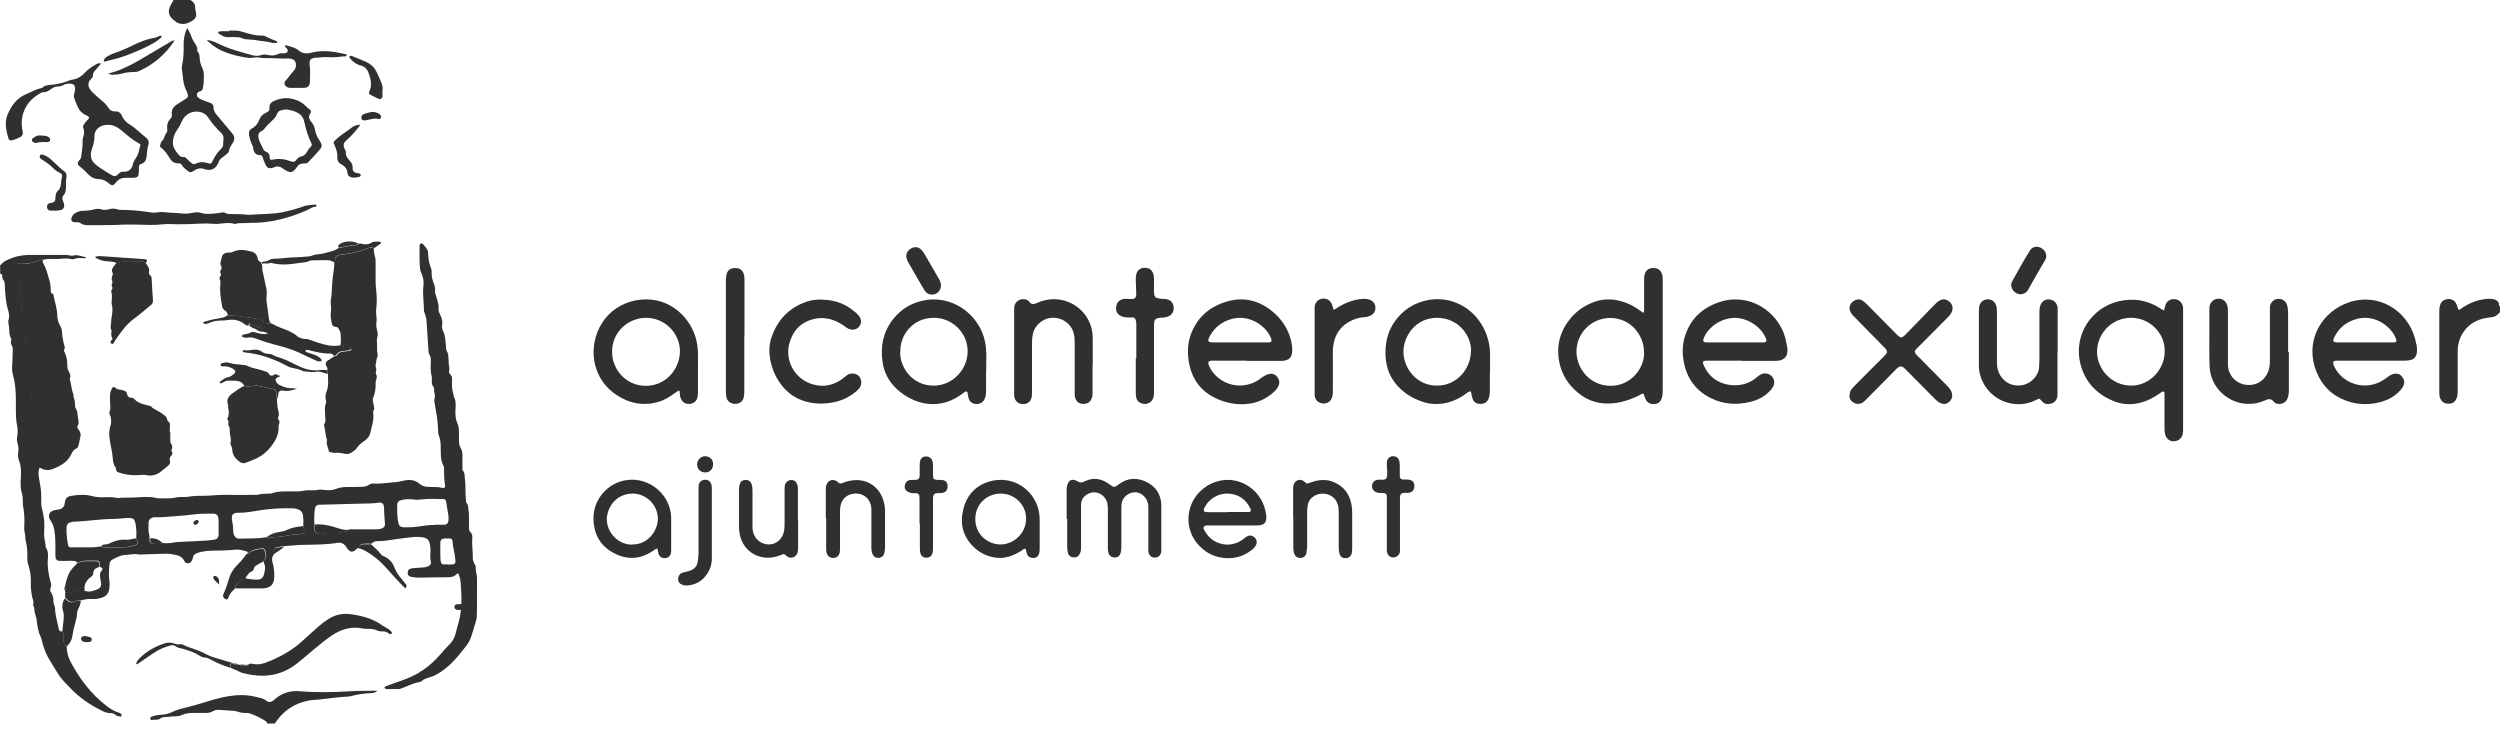 <?xml version="1.0" encoding="UTF-8"?><svg id="Capa_1" xmlns="http://www.w3.org/2000/svg" viewBox="0 0 137.11 40.86"><defs><style>.cls-1{fill:#30312e;}</style></defs><path class="cls-1" d="M6.62,39.3c-.11-.02-.22-.02-.31-.11-.07-.06-.16-.09-.26-.08-.16,0-.3-.05-.44-.12-.66-.32-1.26-.73-1.77-1.27-.21-.23-.45-.44-.62-.71-.17-.27-.33-.54-.5-.81-.2-.32-.33-.68-.42-1.05-.02-.08-.04-.16-.07-.23-.15-.29-.18-.61-.22-.92,0-.06-.02-.12-.04-.18-.05-.15-.09-.29-.09-.45,0-.08-.08-.17-.06-.23,.05-.15-.03-.27-.06-.41-.04-.18-.05-.37-.07-.55,0-.06,0-.12,0-.18,.02-.35-.03-.7-.14-1.03-.08-.22-.04-.45-.05-.67-.01-.21-.03-.42-.09-.63-.02-.06-.02-.12-.02-.18,0-.1-.01-.2-.04-.31-.02-.09-.03-.18-.02-.28,.02-.37,.01-.74-.06-1.11-.02-.1-.02-.2-.02-.31,0-.16-.01-.31-.06-.46-.06-.2-.06-.4-.06-.61,0-.12,.02-.25,.02-.37,0-.26,0-.51-.1-.76-.06-.16-.08-.31-.05-.48,.02-.15,.02-.3-.03-.46-.05-.15-.05-.31-.02-.46,.03-.17,.02-.34-.01-.51-.07-.34-.07-.69-.07-1.04,0-.12,0-.25,0-.37,0-.47-.03-.94-.16-1.4-.05-.18-.06-.36-.04-.55,.02-.28,.02-.55,.03-.83,0-.06,0-.13-.03-.18-.06-.11-.11-.22-.05-.35,0-.02,0-.04,0-.06-.16-.25-.08-.54-.15-.81-.02-.08-.02-.17,0-.24,.06-.2,.02-.39-.04-.58-.13-.44-.14-.89-.17-1.34,0-.09,0-.18-.07-.26-.08-.07-.05-.17-.07-.26-.01-.06-.05-.09-.11-.08,0-.16,0-.33,0-.49,.01,0,.02,0,.03,0,.16-.21,.38-.29,.62-.38,.35-.14,.71-.17,1.08-.17,.56,0,1.11,0,1.67,0,.14,0,.29,0,.43,.03,.05,.01,.11,.03,.15,.01,.25-.07,.48,.04,.73,.09-.04,.08-.1,.05-.14,.05-.16,0-.33-.03-.49,.04-.08,.03-.16,.01-.24,0-.12-.03-.25-.03-.37-.02-.23,.03-.45,.03-.68,.02-.14,0-.29,0-.43,.05-.13-.02-.24,.05-.35,.08-.29,.09-.57,.16-.88,.14-.06,0-.12,0-.18,0-.08,.01-.12,.07-.14,.14-.02,.13,.02,.24,.06,.36,.19,.59,.32,1.19,.31,1.81,0,.13,0,.25,.08,.36,.1,.16,.11,.33,.11,.5,0,.13,0,.27,0,.4,0,.34,.04,.68,.14,1,.09,.32,.12,.65,.09,.98-.02,.19-.01,.37,.03,.55,.06,.24,.1,.47,.07,.72-.02,.12,.03,.24,.04,.37,0,.27,.06,.53,.09,.79,.04,.36,.11,.71,.1,1.07,0,.14,0,.29,0,.43,0,.1,0,.2,.06,.3,.09,.18,.12,.37,.12,.57,0,.26,.02,.51,.09,.76-.1,.16-.11,.33-.09,.5,.02,.16,.05,.33,.08,.49,.06,.3,.07,.61,.06,.92,0,.15,.01,.29,.05,.43,.11,.41,.15,.82,.11,1.25-.01,.14,0,.29,.03,.43,.02,.1,.04,.2,.05,.3,0,.05,0,.11,.03,.15,.13,.21,.11,.44,.09,.66-.02,.3,.02,.59,.08,.89,.02,.1,.04,.2,.07,.3,.04,.12,.06,.24,0,.36-.03,.08-.02,.16,.03,.23,.09,.15,.14,.31,.13,.5,0,.05,.02,.1,.03,.15,.02,.07,.05,.14,.06,.21,0,.32,.09,.63,.16,.94,.02,.08,.03,.16,.05,.24,.03,.09,.1,.12,.2,.09,.05,.05,.05,.11,.05,.17,0,.09,0,.18,0,.27,.02,.15,.02,.31,.18,.4,0,.29,.07,.57,.21,.83,.49,.93,1.11,1.75,1.94,2.4,.23,.19,.49,.34,.78,.42,0,.02,.02,.04,.05,.03,0,.02,.01,.02,.03,.02,0,.05-.01,.09-.02,.14Z"/><path class="cls-1" d="M137.11,17.12c-.23,.24-.27,.26-.64,.3-1.08,.13-1.67,.94-1.68,1.82,0,.72,0,1.43,0,2.15,0,.12,0,.24-.03,.36-.07,.28-.24,.41-.52,.39-.19-.01-.32-.1-.4-.27-.06-.12-.06-.25-.06-.38,0-.5,0-1.01,0-1.51,0-.95,0-1.9,0-2.84,0-.14,0-.28,.05-.42,.07-.21,.22-.3,.43-.32,.21-.01,.37,.08,.46,.28,.04,.1,.07,.21,.11,.31,.09,0,.15-.06,.21-.11,.37-.24,.76-.41,1.2-.47,.13-.02,.26-.03,.39-.02,.17,.02,.34,.06,.42,.24-.01,.07,0,.13,.06,.18v.3Z"/><path class="cls-1" d="M14.65,39.67c0-.06-.04-.09-.08-.12-.27-.18-.55-.31-.86-.42-.06-.02-.12-.03-.18-.03-.19,.02-.37-.03-.54-.08-.04-.01-.08-.02-.12-.03-.29-.02-.57-.04-.86-.06-.12,0-.23,.01-.32,.07-.13,.08-.27,.1-.41,.1-.24,0-.47,0-.71,0-.23,0-.45,.04-.66,.14-.07,.03-.14,.04-.21,.04-.19,.01-.39,.02-.58,.04-.12,0-.25,.01-.35,.1-.06,.05-.14,.04-.21,.05-.09,0-.18,.01-.28,.02-.02-.05-.03-.09-.05-.14,.19-.11,.41-.14,.62-.15,.21-.01,.41-.06,.59-.15,.27-.13,.56-.2,.85-.27,.49-.12,.97-.28,1.45-.42,.5-.14,1-.24,1.52-.24,.35,0,.69,.07,1.03,.16,.12,.03,.23,.08,.33,.16,.12,.09,.23,.07,.34,0,.04-.03,.08-.06,.12-.1,.4-.35,.88-.48,1.4-.43,.42,.04,.84,.05,1.26,.05,.49,0,.99-.02,1.48-.05,.49-.03,.99-.02,1.49-.03-.16,.11-.19,.12-.33,.13-.37,.02-.74,.06-1.1,.16-.06,.02-.12,.02-.18,.03-.55,.03-1.1,.11-1.65,.17-.15,.02-.31,.01-.46,.04-.83,.14-1.46,.57-1.92,1.27h-.43Z"/><path class="cls-1" d="M10.45,0s.09,.08,.14,.12c.07,.06,.11,.14,.11,.24,0,.1,.02,.2,.04,.3,.06,.2,0,.36-.18,.47-.21,.13-.41,.22-.67,.17-.08-.02-.16-.04-.22-.09-.06-.05-.12-.09-.17-.13-.25-.21-.3-.44-.17-.74C9.38,.23,9.46,.12,9.52,0c.31,0,.62,0,.93,0Z"/><path class="cls-1" d="M4.23,30.89c-.02-.06-.05-.11-.12-.12-.14-.02-.29-.02-.43-.01-.13,0-.27,.01-.4,0-.15,0-.23-.08-.24-.23-.01-.13,0-.27,0-.4,0-.35,0-.7-.06-1.05-.03-.17-.08-.34-.18-.49-.03-.04-.06-.09-.08-.13-.09-.21-.01-.39,.21-.46,.1-.03,.2-.05,.3-.06,.2-.04,.3-.15,.32-.35,.03-.26,.12-.36,.38-.4,.38-.06,.76-.08,1.13,.02,.22,.06,.45,.07,.67,.06,.23,0,.45-.02,.68,.04,.02,0,.04,0,.06,0,.33-.03,.65-.01,.98-.03,.37-.02,.74-.06,1.11,.03,.09,.02,.18,.03,.28,.02,.12,0,.25,0,.37,0,.1,0,.21,0,.31-.02,.19-.05,.39-.06,.58-.05,.16,0,.31-.03,.46-.05,.21-.02,.43-.02,.65-.02,.38,0,.76-.06,1.14-.05,.52,.01,1.05,0,1.58,0,.06,0,.13,.01,.18,0,.22-.07,.45-.06,.67-.07,.07,0,.14-.01,.21-.04,.28-.09,.57-.08,.86-.08,.3,0,.6,.02,.89-.05,.15-.03,.31,0,.46-.01,.07,0,.15,0,.21-.02,.12-.03,.24-.02,.37,0,.22,.03,.44,.03,.66-.06,.17-.07,.37-.1,.57-.1,.26,0,.51,0,.77-.01,.17,0,.33-.02,.47-.12,.07-.05,.15-.07,.23-.06,.38,.02,.76-.04,1.13-.07,.18-.01,.37-.05,.54-.09,.32-.07,.61-.05,.87,.18,.12,.1,.26,.15,.43,.16,.28,.02,.56-.01,.83,.06,.09,.02,.14-.03,.13-.12-.05-.32-.06-.63-.06-.95,0-.05,0-.11-.03-.15-.18-.33-.14-.7-.15-1.05,0-.19-.02-.37-.08-.54-.04-.1-.07-.2-.06-.3,0-.15-.02-.31-.03-.46-.02-.38-.12-.75-.17-1.13,0-.05-.03-.11-.01-.15,.08-.2-.02-.38-.02-.58,0-.04,0-.09-.03-.12-.1-.11-.09-.25-.09-.38,0-.06,.01-.13,0-.18-.08-.28-.06-.57-.05-.86,0-.1,0-.21-.06-.3-.08-.12-.07-.25-.08-.39-.03-.5-.07-1-.1-1.51,0-.14-.05-.26-.09-.39-.02-.06-.05-.12-.05-.18,0-.44-.08-.88-.03-1.32,.03-.25,0-.49-.11-.72-.05-.1-.07-.19-.08-.3-.03-.39-.02-.78-.02-1.17,0-.03,0-.06,.01-.09,.01-.05,.12-.1,.15-.06,.13,.15,.3,.29,.31,.51,.01,.29,.04,.57,.16,.84,.03,.06,.03,.14,.03,.21,0,.22,.04,.43,.12,.63,.05,.12,.08,.23,.07,.36-.02,.13,.03,.24,.07,.36,.06,.23,.15,.45,.12,.69-.01,.12,.05,.22,.1,.32,.08,.17,.13,.34,.1,.54-.02,.11,0,.23,.05,.33,.13,.28,.13,.58,.16,.87,0,.08,0,.17,.05,.24,.08,.13,.08,.28,.09,.42,.01,.15,0,.31,.04,.46,.01,.05,0,.1,0,.15-.03,.1-.02,.18,.06,.25,.07,.06,.09,.14,.09,.22,0,.15,0,.31,0,.46,0,.18,.08,.33,.09,.51,.14,.24,.11,.5,.1,.75-.02,.28,.01,.53,.12,.78,.05,.12,.07,.26,.07,.39,0,.16,0,.33,0,.49,0,.16,.02,.3,.1,.44,.1,.17,.1,.38,.09,.57,0,.17,0,.35,0,.52,0,.05,0,.12,.03,.15,.11,.11,.08,.24,.1,.37,.06,.4,.02,.8,.06,1.2,0,.07,0,.15,.05,.21,.08,.09,.07,.21,.09,.32,.04,.34,.04,.68,.03,1.02,0,.1,.01,.18,.09,.25,.09,.09,.1,.2,.09,.32-.03,.37,.04,.74,.03,1.11,0,.11,.05,.22,.1,.32,.02,.05,.07,.09,.06,.14-.02,.21,.06,.4,.07,.61,0,.33,0,.66,0,.99,0,.37,0,.74-.01,1.11,0,.07-.01,.14-.03,.21-.09,.3-.17,.59-.27,.89-.06,.19-.14,.36-.27,.52-.27,.34-.53,.68-.84,.98-.23,.22-.48,.42-.76,.58-.13,.07-.26,.13-.4,.17-.17,.05-.33,.1-.47,.22-.03,.03-.07,.05-.11,.05-.34,.05-.64,.22-.95,.33-.06,.02-.12,.05-.18,.05-.23,0-.45,0-.68,0-.03,0-.06-.02-.08-.04-.03-.02-.03-.06,0-.08,.04-.03,.09-.05,.14-.07,.3-.11,.6-.21,.9-.32,.78-.28,1.44-.74,1.98-1.37,.17-.2,.35-.4,.54-.59,.16-.17,.27-.36,.32-.59,.05-.21,.11-.42,.17-.63,.09-.33,.13-.67,.14-1.01,.02-.39-.01-.78-.04-1.17-.01-.14-.05-.28-.1-.42-.02-.04-.07-.07-.1-.03-.16,.19-.38,.19-.59,.19-.48,0-.97,.01-1.45,.02-.16,0-.31-.01-.46-.04-.14-.03-.21-.11-.2-.23,0-.14,.08-.22,.23-.24,.2-.02,.41-.04,.61-.05,.1,0,.2-.03,.3-.07,.09-.05,.16-.12,.13-.22-.06-.23-.02-.45-.02-.68,0-.12-.02-.25-.05-.37-.04-.16-.14-.26-.31-.3-.22-.04-.43-.04-.65-.02-.32,.03-.63,.08-.95,.12-.32,.05-.63,.1-.95,.1-.13,0-.24,.04-.33,.14-.14,0-.28-.01-.42,0-.14,0-.24,.08-.27,.23-.1,0-.15,.1-.23,.15-.12,.08-.24,.07-.33-.03-.06-.06-.1-.13-.15-.2-.11-.16-.27-.23-.45-.2-.6,.1-1.2,.1-1.81,.11-.37,0-.73,.05-1.1,.07-.14,.02-.28,.03-.42,.06-.09,.01-.14,.08-.18,.16-.03,.07-.04,.14,.03,.2-.12,.15-.15,.31-.09,.49,.04,.12,.06,.24,.07,.36,.02,.14,.03,.29,.02,.43-.02,.42-.19,.58-.6,.62-.03,0-.06,0-.09,0-.49,0-.98,0-1.47,0,.06-.15,.15-.28,.25-.4,.09-.1,.2-.16,.34-.15,.21,.03,.42,.08,.64,.07,.21-.01,.32-.09,.37-.3,.05-.2,.1-.4,0-.6-.02-.04-.01-.08-.02-.12,.15-.18,.18-.38,.07-.6-.03-.07-.1-.11-.17-.1-.24,.05-.49,.04-.68,.24-.03,.03-.07,.04-.11,.03,.01-.04,.03-.08-.03-.09-.23-.08-.46-.13-.7-.1-.39,.04-.78,.05-1.17,.05-.21,0-.41,.02-.61,.06-.1,.02-.2,.05-.29,.09-.1,.04-.17,.11-.19,.22-.01,.07-.03,.14-.07,.2-.1,.16-.33,.17-.4,0-.11-.24-.31-.3-.54-.35-.19-.04-.39-.06-.58-.05-.42,.01-.84,.03-1.26,.04-.04,0-.08,.01-.12,0-.23-.06-.45,.01-.67,.02-.29,0-.53,.13-.78,.26-.09,.05-.13,.11-.15,.22-.04,.32-.06,.63-.01,.95,.02,.16,.01,.33-.02,.49-.04,.21-.17,.35-.37,.42-.17,.06-.34,.09-.51,.08-.22,0-.43,0-.64,.08-.1-.04-.2-.01-.29,.03-.2,.1-.38,.06-.52-.11-.02-.02-.05-.04-.07-.06,0-.11-.04-.22,.02-.32,.18,.01,.36,.03,.54-.03,.11-.03,.22-.04,.33,0,.08,.03,.14-.01,.2-.03,.15,.05,.3,.04,.45-.01,.46-.14,.46-.24,.39-.61-.04-.2-.06-.37,.09-.53,.04-.04,.01-.1-.04-.13-.04-.02-.07-.04-.11-.06,0-.05,.01-.1,.01-.15,0-.13-.03-.17-.16-.17-.17,0-.35,0-.52,0-.19,0-.36,.03-.53,.11Zm3.24-1.36c.02-.29,.02-.57-.05-.86-.05-.2-.11-.25-.32-.26-.06,0-.12,0-.18,0-.23,.02-.45,.05-.68,.05-.73,0-1.45,.13-2.18,.15-.04,0-.08,0-.12,.02-.21,.04-.28,.11-.29,.33-.02,.31,.03,.61,.08,.92,.02,.1,.07,.14,.17,.14,.24,0,.47,0,.71,0,.32,0,.64,.01,.95-.06,.04,.03,.08,.06,.14,.06,.4,0,.8,0,1.2-.01,.15,0,.3-.04,.45-.08,.2-.06,.23-.14,.16-.34,0-.02-.02-.04-.03-.06Zm7.13-.06c.29,0,.57,0,.86-.05,.31-.06,.63-.11,.94-.12,.34-.01,.28-.1,.27-.34,0-.04-.03-.08-.04-.11,0-.15,.02-.31,0-.46-.01-.31-.14-.44-.44-.5-.04,0-.08-.01-.12-.01-.55-.02-1.09,.01-1.63,.08-.46,.06-.9,.17-1.37,.16-.31,0-.4,.13-.34,.44,.04,.18,.06,.36,.06,.55,0,.08,.01,.16,.05,.24,.05,.12,.13,.18,.25,.19,.04,0,.08,0,.12,0,.46-.01,.92,0,1.38-.07Zm4.5-.41c.11-.05,.22-.03,.33-.03,.39,0,.78,0,1.17,0,.09,0,.19,0,.27-.03,.19-.04,.26-.14,.24-.33-.03-.28-.04-.55-.05-.83-.01-.22-.1-.31-.31-.27-.3,.05-.59,.04-.89,.05-.75,.02-1.5,.04-2.25,.06-.04,0-.08,0-.12,0-.11,.01-.19,.08-.21,.19-.02,.06-.02,.12-.03,.18-.02,.24-.03,.47,0,.71,0,.03,0,.06-.02,.09-.04,.23,.05,.38,.27,.42,.07,.01,.15,.01,.21,0,.18-.05,.36-.05,.55-.04,.26,.02,.5-.05,.75-.09,.05,0,.06-.05,.08-.09Zm-10.2,.72c.22,.02,.43,.02,.64-.03,.1-.02,.2-.02,.31-.03,.46-.02,.92-.04,1.38-.07,.16,0,.33-.03,.49-.05,.19-.02,.26-.1,.27-.3,0-.19,0-.39,0-.59,0-.09,0-.19-.01-.28-.02-.16-.1-.24-.25-.26-.04,0-.08,0-.12,0-.35,0-.7,0-1.05,.05-.27,.04-.55,.06-.83,.08-.39,.02-.78,.08-1.17,.07-.04,0-.08,0-.12,0-.19,.03-.28,.12-.29,.3,0,.21-.03,.43,.03,.64,.02,.07,.02,.14,.02,.21,0,.06,0,.12,.01,.18,0,.05,.05,.1,.1,.1,.19,.01,.39,.06,.57-.03Zm14.96-1c.16,0,.33,0,.49,0,.16,0,.24-.1,.25-.26,0-.06,0-.12,0-.18-.04-.27-.09-.55-.13-.82-.02-.1-.07-.15-.16-.15-.39,0-.78-.03-1.17,.02-.16,.02-.33,.03-.49,0-.2-.02-.41-.02-.61,.03-.2,.05-.26,.12-.26,.32,0,.3,0,.6,.06,.89,.03,.21,.11,.28,.33,.29,.23,0,.45,0,.68-.03,.35-.05,.69-.11,1.04-.1Zm.67,2.18c.07,0,.1,0,.14,0,.29,0,.33-.03,.3-.31-.03-.33-.14-.64-.15-.97,0-.1-.07-.15-.17-.15-.09,0-.19,0-.28,0-.16,.02-.22,.09-.22,.25,0,.31-.01,.61,.01,.92,.02,.22,.07,.28,.29,.25,.04,0,.08,0,.08,0Z"/><path class="cls-1" d="M20.5,13.61c0,.16,.02,.33,.07,.49,.03,.1,.03,.2,.03,.31,0,.35,0,.7,0,1.05,0,.14,.01,.29,.03,.43,.04,.36,.05,.72,0,1.08-.01,.08-.01,.16,0,.24,.02,.17,.04,.34,.01,.52-.02,.16,.03,.32,.06,.48,.02,.08,.02,.16,0,.24-.02,.09-.04,.18-.03,.27,.03,.23-.02,.47,.04,.7,.01,.05,.01,.11-.01,.15-.07,.12-.05,.26-.09,.39-.02,.06-.02,.12,0,.18,.03,.08,.04,.16,.01,.24-.02,.05-.02,.1,.01,.15,.05,.1,.04,.2,0,.3-.02,.05-.03,.1-.03,.15,.01,.3-.02,.59-.15,.87-.02,.05,0,.1,0,.15,.02,.1,.04,.2,.06,.3,0,.05,.03,.12,.01,.15-.09,.12-.04,.26-.04,.39,0,.31-.11,.6-.17,.9-.04,.18-.15,.31-.3,.42-.17,.12-.33,.24-.45,.42-.06,.1-.18,.17-.28,.24-.1,.07-.23,.1-.35,.07-.19-.04-.38-.07-.58-.05-.08,0-.16-.03-.24-.04-.04,0-.08-.04-.08-.08-.03-.18-.15-.34-.1-.54,0-.02,0-.04,0-.06-.08-.21-.08-.44-.13-.66-.02-.08-.05-.15,0-.23,.06-.09,.05-.2,.04-.3-.01-.15-.02-.31-.02-.46,0-.1,0-.21,.04-.3,.03-.08,.03-.16,.01-.24-.04-.15-.02-.29,.03-.42,.09-.23,.11-.46,.09-.7,0-.09,0-.19,0-.28,.02-.08-.03-.14-.06-.21,.02-.05,.05-.09,.02-.14-.02-.05-.05-.09-.07-.14-.04-.11-.01-.19,.09-.26,.12-.08,.24-.16,.36-.24,.08,0,.14-.02,.18-.09,.07-.11,.18-.16,.31-.16,.14-.01,.28-.04,.42-.07,.01,0,.03-.03,.03-.05,0-.02-.01-.04-.02-.05-.07-.04-.15-.07-.23-.07-.13,0-.24-.05-.36-.08,.06-.22,.03-.45,.02-.67,0-.09-.06-.17-.1-.26-.03-.06-.08-.11-.14-.11-.19,0-.24-.12-.26-.28,0-.07-.03-.14-.04-.21-.02-.17,.02-.35,.02-.52,0-.17-.05-.35-.01-.52,.04-.18,.04-.37,.05-.55,0-.18,.03-.37,.04-.55,.02-.3,.11-.59,.09-.89,.04-.04,.05-.09,.05-.14,0-.19,.05-.22,.25-.29,.03,0,.06,0,.09-.01,.52-.05,1.02-.17,1.5-.37,.11-.05,.19-.02,.29,.02Z"/><path class="cls-1" d="M2.18,25.59c-.07-.25-.1-.5-.09-.76,0-.2-.03-.39-.12-.57-.05-.09-.06-.2-.06-.3,0-.14,0-.29,0-.43,.01-.36-.06-.71-.1-1.07-.03-.26-.09-.53-.09-.79,0-.12-.05-.25-.04-.37,.04-.25-.01-.48-.07-.72-.04-.17-.05-.36-.03-.55,.03-.33,0-.65-.09-.98-.09-.33-.13-.66-.14-1,0-.13,0-.27,0-.4,0-.18-.01-.35-.11-.5-.07-.11-.08-.23-.08-.36,.02-.62-.11-1.22-.31-1.81-.04-.12-.08-.23-.06-.36,.01-.08,.06-.13,.14-.14,.06,0,.12-.01,.18,0,.3,.02,.59-.05,.88-.14,.12-.04,.23-.1,.35-.08,0,.06,0,.12,.03,.18,.18,.29,.24,.62,.34,.94,.05,.16,.07,.32,.07,.48,0,.1-.01,.21,.11,.26,.05,.02,.05,.09,.06,.14,.06,.33,.18,.65,.19,1,0,.23,.06,.45,.18,.65,.06,.09,.07,.19,.08,.29,.01,.2,.04,.41,.09,.61,.03,.12,.11,.25,.02,.38-.02,.03,.02,.1,.04,.14,.1,.22,.15,.45,.14,.69,0,.12,.01,.22,.07,.33,.07,.12,.14,.25,.07,.41-.01,.03,0,.08,.02,.12,.07,.26,.07,.53,.19,.77-.04,.11,.03,.19,.05,.29,.02,.1,.02,.2,.03,.31,0,.04,0,.09,.02,.12,.14,.19,.1,.42,.15,.62,.03,.12,.04,.25-.03,.36-.04,.07-.01,.12,.02,.17,.08,.11,.16,.22,.14,.37-.03,.19-.08,.38-.12,.57-.01,.06-.06,.11-.12,.14-.13,.06-.21,.17-.26,.29-.21,.46-.62,.68-1.05,.84-.24,.09-.49,.05-.71-.1Z"/><path class="cls-1" d="M118.69,17.01c.02-.09,.04-.17,.06-.24,.05-.21,.24-.4,.55-.36,.24,.03,.41,.22,.43,.48,0,.05,0,.1,0,.15,0,2.15,0,4.3,0,6.45,0,.12,0,.24-.03,.36-.07,.22-.27,.36-.51,.35-.21,0-.37-.14-.44-.36-.03-.11-.04-.22-.04-.33,0-.61,0-1.21,0-1.82,0-.05,0-.1,0-.15,0-.05-.07-.09-.12-.06-.04,.02-.08,.05-.12,.08-.35,.25-.72,.44-1.14,.54-.5,.12-.98,.08-1.45-.12-.93-.39-1.55-1.07-1.79-2.06-.37-1.54,.6-3.03,2.08-3.39,.81-.2,1.58-.08,2.29,.37,.07,.04,.12,.1,.23,.12Zm.03,2.23c.02-.94-.81-1.82-1.85-1.81-1.02,0-1.85,.83-1.86,1.85,0,.98,.8,1.86,1.87,1.87,1.05,0,1.86-.93,1.84-1.9Z"/><path class="cls-1" d="M90.12,17.16c.07-.07,.05-.14,.05-.21,0-.52,0-1.05,0-1.57,0-.12,0-.24,.04-.36,.07-.21,.22-.32,.46-.32,.24,0,.39,.09,.47,.3,.04,.11,.05,.22,.05,.33,0,.37,0,.75,0,1.12,0,1.63,0,3.27,0,4.9,0,.15,0,.3-.04,.45-.07,.24-.2,.35-.43,.36-.23,.01-.38-.07-.48-.29-.04-.09-.07-.19-.1-.28-.12,0-.2,.07-.29,.12-.45,.21-.91,.37-1.41,.41-.67,.06-1.29-.1-1.82-.52-.73-.57-1.13-1.33-1.16-2.26-.02-.51,.11-1,.37-1.45,.34-.57,.81-1,1.42-1.26,.63-.28,1.27-.27,1.91-.03,.27,.1,.51,.24,.74,.4,.07,.05,.14,.1,.21,.15Zm.04,2.17c.03-.88-.69-1.89-1.84-1.89-1.11,0-1.86,.9-1.86,1.83,0,.95,.74,1.89,1.88,1.89,1.13,0,1.86-1,1.83-1.84Z"/><path class="cls-1" d="M95.5,19.78c-.62,0-1.23,0-1.85,0-.22,0-.33,.01-.19,.3,.28,.59,.75,.94,1.4,1.03,.58,.08,1.1-.07,1.54-.46,.15-.13,.3-.2,.5-.16,.32,.05,.5,.41,.36,.69-.04,.07-.09,.14-.14,.2-.3,.35-.68,.55-1.13,.66-.74,.18-1.46,.14-2.15-.2-.87-.43-1.36-1.14-1.51-2.09-.08-.47-.05-.93,.1-1.37,.3-.91,.94-1.49,1.83-1.8,1.64-.57,3.24,.47,3.65,1.94,.05,.19,.08,.39,.12,.59,0,.05,0,.1,0,.15-.01,.28-.16,.45-.43,.51-.09,.02-.18,.02-.27,.02-.61,0-1.21,0-1.82,0h0Zm-.37-1h0c.48,0,.97,0,1.45,0,.05,0,.1,0,.15,0,.14-.01,.18-.07,.13-.2,0-.03-.02-.06-.04-.08-.28-.64-1.09-1.13-1.82-1.06-.47,.05-.87,.24-1.2,.57-.14,.14-.25,.29-.33,.47-.11,.25-.07,.3,.2,.3,.48,0,.97,0,1.45,0Z"/><path class="cls-1" d="M68.37,19.78c-.62,0-1.23,0-1.85,0-.2,0-.33,.02-.2,.31,.31,.66,1.02,1.09,1.76,1.05,.37-.02,.71-.13,1.01-.35,.08-.06,.16-.12,.25-.17,.06-.04,.12-.07,.19-.09,.19-.06,.36-.04,.5,.12,.14,.16,.17,.34,.08,.53-.05,.1-.11,.19-.19,.27-.42,.39-.91,.64-1.48,.7-.63,.07-1.23-.05-1.79-.32-.86-.42-1.32-1.12-1.46-2.05-.09-.6-.03-1.19,.25-1.74,.39-.79,1.03-1.27,1.87-1.51,.92-.26,1.73-.05,2.46,.54,.49,.4,.84,.9,1.01,1.51,.06,.22,.1,.45,.09,.69-.02,.33-.18,.49-.51,.52-.08,0-.16,0-.24,0-.59,0-1.17,0-1.76,0h0Zm-.35-1h0c.51,0,1.03,0,1.54,0,.17,0,.21-.06,.15-.23-.03-.07-.07-.15-.11-.22-.33-.55-1.15-1.08-2.04-.84-.52,.14-.92,.44-1.19,.91-.04,.08-.09,.16-.1,.25,0,.06,.02,.1,.08,.11,.08,.01,.16,.02,.24,.02,.47,0,.95,0,1.42,0Z"/><path class="cls-1" d="M130.07,19.78c-.6,0-1.19,0-1.79,0-.03,0-.06,0-.09,0-.24,0-.28,.07-.18,.3,.3,.66,1.01,1.09,1.76,1.06,.37-.02,.71-.13,1.02-.35,.09-.06,.18-.13,.27-.19,.08-.05,.16-.09,.25-.1,.18-.03,.32,.02,.43,.16,.12,.15,.15,.31,.08,.48-.05,.11-.12,.21-.21,.3-.3,.32-.67,.51-1.09,.62-.72,.18-1.42,.13-2.1-.19-.77-.36-1.24-.98-1.48-1.78-.45-1.53,.42-3.01,1.89-3.51,1.6-.54,3.17,.43,3.61,1.95,.04,.15,.07,.31,.11,.47,0,0,0,.02,0,.03,.05,.48-.08,.75-.64,.75-.62,0-1.23,0-1.85,0h0Zm-.36-1h0c.48,0,.97,0,1.45,0,.05,0,.1,0,.15,0,.1,0,.14-.07,.11-.16-.02-.06-.04-.11-.07-.17-.34-.67-1.2-1.2-2.09-.96-.55,.15-.97,.47-1.23,.99-.12,.24-.08,.3,.19,.3,.49,0,.99,0,1.48,0Z"/><path class="cls-1" d="M54.08,20.31c0,.43,0,.75,0,1.07,0,.13,0,.26-.04,.39-.07,.32-.38,.47-.68,.35-.11-.04-.18-.13-.22-.23-.04-.1-.06-.21-.07-.32,0-.1-.09-.13-.17-.07-.05,.03-.09,.08-.14,.11-.56,.41-1.18,.61-1.87,.54-.15-.02-.3-.05-.44-.09-.47-.14-.89-.38-1.25-.71-.45-.41-.72-.92-.8-1.52-.12-.84,.04-1.63,.57-2.31,.47-.61,1.1-.96,1.86-1.07,1.58-.23,3.08,.98,3.24,2.59,.05,.46,.01,.93,.02,1.29Zm-4.71-1.05c-.04,.88,.66,1.88,1.81,1.89,1.07,.01,1.89-.89,1.89-1.89,0-.96-.79-1.82-1.84-1.83-1.17-.01-1.87,.95-1.85,1.83Z"/><path class="cls-1" d="M81.71,20.38c0,.34,0,.69,0,1.03,0,.14-.01,.28-.06,.42-.07,.22-.22,.32-.45,.32-.24,0-.38-.09-.45-.32-.03-.09-.05-.2-.06-.29-.01-.08-.07-.09-.13-.06-.07,.04-.13,.09-.2,.14-.54,.38-1.12,.58-1.79,.53-.16-.01-.32-.04-.47-.09-.49-.15-.93-.39-1.3-.74-.63-.6-.86-1.34-.81-2.19,.03-.51,.17-.99,.45-1.42,.47-.71,1.13-1.13,1.97-1.27,1.4-.22,2.77,.66,3.19,2.14,.08,.27,.12,.55,.12,.84,0,.32,0,.65,0,.97Zm-1.03-1.12c.01-.91-.74-1.83-1.87-1.83-1.15,0-1.83,.97-1.84,1.86,0,.87,.69,1.86,1.84,1.86,1.12,0,1.86-.96,1.86-1.89Z"/><path class="cls-1" d="M38.28,20.33c0,.37,0,.75,0,1.12,0,.1,0,.2-.02,.3-.04,.24-.2,.38-.43,.4-.26,.02-.42-.1-.51-.34-.04-.11-.03-.22-.04-.33,0-.04-.05-.07-.09-.04-.14,.09-.28,.19-.43,.29-.27,.18-.56,.31-.89,.37-.64,.13-1.25,.02-1.81-.29-.83-.46-1.34-1.16-1.48-2.1-.18-1.29,.55-2.91,2.31-3.24,1.62-.3,2.85,.76,3.24,1.97,.1,.31,.14,.63,.15,.95,0,.31,0,.63,0,.94h0Zm-4.71-1.05c-.02,.95,.75,1.89,1.85,1.88,1.12,0,1.86-.94,1.87-1.88,.01-1-.83-1.85-1.85-1.85-1.03,0-1.88,.83-1.87,1.85Z"/><path class="cls-1" d="M101.45,21.66c-.01-.13,.03-.24,.11-.33,.06-.07,.12-.14,.18-.2,.51-.52,1.03-1.03,1.54-1.54,.28-.28,.28-.32,0-.6-.52-.53-1.05-1.07-1.57-1.6-.08-.08-.16-.16-.21-.26-.2-.38,.12-.68,.4-.71,.1-.01,.2,.03,.28,.09,.09,.06,.17,.14,.25,.22,.51,.52,1.02,1.04,1.53,1.55,.06,.06,.13,.13,.2,.18,.07,.06,.15,.05,.22,0,.08-.06,.15-.13,.22-.21,.49-.5,.99-1.01,1.48-1.52,.09-.09,.18-.19,.3-.25,.19-.1,.36-.08,.53,.06,.17,.15,.22,.35,.14,.55-.05,.13-.15,.24-.25,.34-.51,.52-1.02,1.03-1.54,1.55-.06,.06-.12,.11-.17,.17-.1,.11-.09,.17,0,.29,.05,.06,.11,.12,.17,.17,.5,.51,1.01,1.02,1.51,1.53,.09,.09,.18,.19,.24,.31,.1,.21,.07,.41-.08,.56-.15,.16-.33,.18-.52,.09-.11-.05-.2-.13-.29-.22-.49-.49-.98-.99-1.47-1.48-.07-.07-.14-.15-.21-.21-.15-.13-.25-.12-.4,.01-.05,.04-.08,.09-.13,.13-.52,.53-1.05,1.06-1.57,1.59-.04,.04-.09,.09-.13,.12-.22,.17-.49,.14-.68-.06-.08-.09-.11-.19-.1-.31Z"/><path class="cls-1" d="M125.53,19.3c0,.68,0,1.35,0,2.03,0,.14,0,.28-.04,.42-.06,.28-.28,.43-.55,.4-.1,0-.18-.05-.24-.12-.14-.18-.3-.16-.48-.07-.28,.13-.57,.19-.88,.19-1.03,.02-2.12-.81-2.16-2.09-.02-.61-.01-1.23-.01-1.85,0-.39,0-.79,0-1.18,0-.11,0-.22,.04-.33,.09-.2,.26-.32,.47-.32,.21,0,.39,.13,.46,.34,.05,.14,.05,.28,.05,.42,0,.87,0,1.73,0,2.6,0,.11,0,.22,0,.33,.05,.57,.48,.99,1.04,1.04,.68,.06,1.1-.42,1.21-.87,.04-.16,.05-.32,.05-.48,0-.89,0-1.77,0-2.66,0-.09,0-.18,0-.27,.03-.25,.22-.43,.46-.44,.23-.01,.43,.13,.49,.37,.04,.16,.05,.32,.05,.48,0,.69,0,1.37,0,2.06h0Z"/><path class="cls-1" d="M112.84,19.31c0,.72,0,1.43,0,2.15,0,.08,0,.16,0,.24-.02,.21-.13,.36-.33,.43-.2,.06-.38,.04-.52-.12-.03-.04-.07-.08-.1-.11-.03-.03-.07-.04-.11-.02-.06,.03-.13,.06-.19,.09-1.39,.64-2.98-.34-3.06-1.85,0-.07,0-.14,0-.21,0-.93,0-1.86,0-2.78,0-.11,0-.22,.02-.33,.07-.32,.39-.47,.68-.34,.16,.08,.24,.22,.27,.38,.02,.1,.01,.2,.02,.3,0,.89,0,1.78,0,2.66,0,.16,0,.32,.05,.48,.12,.45,.5,.79,.93,.85,.63,.08,1.03-.26,1.22-.61,.06-.11,.1-.22,.11-.34,0-.15,.02-.3,.02-.45,0-.85,0-1.69,0-2.54,0-.12,0-.24,.03-.36,.05-.26,.26-.43,.49-.41,.26,.01,.45,.19,.48,.46,.01,.09,0,.18,0,.27,0,.73,0,1.45,0,2.18h0Z"/><path class="cls-1" d="M59.92,19.98c0,.51,0,1.03,0,1.54,0,.12,0,.24-.06,.36-.09,.19-.23,.27-.44,.27-.2,0-.35-.08-.43-.27-.03-.08-.05-.15-.05-.23,0-.09,0-.18,0-.27,0-.87,0-1.74,0-2.6,0-.16-.01-.32-.05-.48-.12-.52-.61-.89-1.16-.87-.53,.01-.99,.4-1.09,.92-.03,.15-.04,.3-.04,.45,0,.88,0,1.76,0,2.63,0,.1,0,.2-.01,.3-.04,.28-.22,.44-.49,.43-.27,0-.45-.18-.48-.45,0-.08,0-.16,0-.24,0-1.45,0-2.91,0-4.36,0-.1,0-.2,.01-.3,.06-.37,.51-.53,.8-.29,.13,.22,.28,.17,.48,.08,.49-.21,.99-.25,1.51-.1,.89,.27,1.5,1.08,1.51,2.01,0,.49,0,.99,0,1.48h0Z"/><path class="cls-1" d="M9.34,23.7c0,.17,0,.31,0,.44,0,.06,0,.14,.03,.18,.09,.11,.1,.22,.04,.34-.02,.04,0,.08,.02,.12,.04,.07,.03,.14-.03,.2-.09,.09-.11,.19-.08,.31,.03,.11-.02,.19-.11,.26-.15,.11-.28,.24-.43,.35-.22,.15-.46,.22-.73,.16-.17-.04-.35,0-.52,0-.35,.02-.69-.04-1.03-.15-.08-.03-.12-.06-.13-.15,0-.05-.01-.11-.04-.14-.12-.16-.13-.34-.15-.52-.02-.25-.07-.49-.12-.73-.07-.36-.12-.73,.02-1.09,.03-.09,.01-.42-.04-.5-.04-.07-.06-.13-.03-.2,.06-.14,.04-.28,.03-.43,0-.14-.01-.29-.01-.43,0-.11,.02-.22,.07-.33,.03-.06,.04-.15,.12-.16,.07-.02,.11,.04,.16,.08,.06,.04,.13,.06,.2,.06,.06,0,.12,.02,.18,.04,.1,.03,.19,.07,.21,.2,.02,.12,.09,.2,.23,.2,.08,0,.14,.04,.19,.1,.12,.13,.28,.2,.45,.25,.11,.03,.22,.06,.33,.09,.04,.01,.09,.01,.11,.04,.17,.18,.42,.24,.61,.39,.12,.1,.26,.16,.28,.34,0,.03,.04,.07,.07,.1,.07,.06,.08,.14,.08,.23,0,.13-.02,.27,0,.36Z"/><path class="cls-1" d="M45.13,16.44c.66,0,1.27,.24,1.8,.7,.08,.07,.16,.15,.22,.25,.11,.19,.09,.38-.04,.53-.13,.15-.32,.2-.52,.13-.1-.03-.18-.09-.26-.15-.11-.08-.22-.15-.33-.21-.44-.23-.9-.31-1.38-.19-.72,.18-1.16,.66-1.34,1.38-.25,1.01,.43,2.16,1.68,2.27,.46,.04,.88-.11,1.25-.38,.08-.06,.16-.12,.24-.19,.17-.14,.49-.12,.64,.03,.18,.18,.2,.49,.03,.69-.05,.06-.11,.12-.17,.17-.47,.4-1.02,.6-1.63,.65-.4,.04-.79,0-1.17-.11-.52-.16-.95-.45-1.28-.88-.4-.52-.62-1.1-.67-1.75-.02-.28,.01-.57,.1-.84,.32-.98,.96-1.66,1.95-2,.27-.09,.55-.12,.89-.11Z"/><path class="cls-1" d="M58.5,28.46c0-.51,0-1.03,0-1.54,0-.12,0-.24,.05-.36,.07-.21,.21-.29,.42-.22,.07,.02,.13,.06,.19,.09,.09,.04,.17,.04,.26,0,.04-.02,.07-.03,.11-.05,.42-.19,.83-.14,1.21,.11,.09,.05,.16,.12,.25,.17,.07,.05,.15,.05,.23,0,.06-.04,.11-.08,.17-.12,.46-.33,.95-.36,1.46-.12,.51,.24,.79,.64,.84,1.2,0,.08,0,.16,0,.24,0,.73,0,1.45,0,2.18,0,.07,0,.14,0,.21-.03,.21-.16,.33-.36,.33-.19,0-.32-.12-.35-.34-.01-.09,0-.18,0-.27,0-.69,0-1.37,0-2.06,0-.12,0-.24-.04-.36-.1-.34-.42-.58-.74-.55-.36,.03-.65,.3-.69,.65-.01,.1-.01,.2-.01,.3,0,.63,0,1.25,0,1.88,0,.15,0,.3-.03,.45-.04,.23-.22,.34-.44,.28-.12-.03-.19-.1-.23-.22-.04-.11-.04-.22-.04-.33,0-.67,0-1.33,0-2,0-.12,0-.24-.02-.36-.05-.41-.56-.87-1.13-.53-.19,.12-.3,.29-.32,.52,0,.08,0,.16,0,.24,0,.7,0,1.39,0,2.09,0,.12,0,.24-.05,.36-.07,.17-.18,.25-.34,.24-.18,0-.3-.1-.34-.28-.02-.11-.03-.22-.03-.33,0-.5,0-1.01,0-1.51,0,0,0,0,0,0Z"/><path class="cls-1" d="M5.55,3.48c-.07,.08-.14,.16-.2,.23-.06,.07-.12,.14-.18,.21-.09,.09-.05,.22-.1,.32-.05,.1-.17,.15-.2,.27-.04,.13-.02,.25,.05,.36,.04,.07,.1,.13,.15,.19,.13,.13,.27,.25,.41,.37,.17,.15,.35,.28,.47,.49,.07,.12,.19,.19,.33,.19,.03,0,.06,0,.09,0,.14,.01,.25,.08,.31,.22,.09,.23,.26,.4,.47,.52,.31,.19,.55,.47,.84,.68,.13,.1,.2,.25,.15,.41-.07,.21-.07,.42-.1,.64-.03,.21-.09,.35-.3,.41-.09,.02-.12,.09-.12,.19,0,.12,0,.25-.02,.37,0,.11-.06,.17-.17,.19-.07,.01-.14,.01-.21,.01-.11,0-.23,0-.34,0-.21,0-.38,.08-.51,.24-.03,.04-.06,.08-.1,.12-.06,.05-.13,.06-.2,.02-.04-.03-.08-.06-.12-.09-.16-.14-.35-.22-.56-.22-.21,0-.38-.09-.52-.23-.17-.17-.32-.34-.52-.48-.11-.08-.11-.22,0-.32,.08-.07,.1-.14,.11-.24,.04-.27,.08-.55,.07-.83,0-.05,0-.1,.02-.15,.06-.18,.1-.35,.02-.54-.04-.08,0-.16,.05-.23,.07-.09,.13-.19,.22-.26,.07-.05,.05-.13-.02-.17-.04-.03-.09-.05-.14-.07-.18-.09-.32-.23-.4-.41-.08-.16-.14-.32-.2-.48-.04-.09-.03-.18-.01-.27,.02-.06,.03-.12,.04-.18,.04-.27-.06-.39-.34-.37-.08,0-.17,.01-.24,.05-.13,.08-.27,.1-.41,.11-.11,0-.19,.05-.28,.11-.14,.1-.29,.21-.48,.2-.02,0-.04,0-.06,.01-.79,.38-1.2,1.12-1.09,1.96,.01,.08,.03,.16,.04,.24,.01,.1-.03,.19-.12,.24-.15,.08-.32,.15-.49,.19-.07,.02-.15-.02-.17-.09-.08-.27-.16-.55-.15-.84,0-.15,.02-.29,.07-.42,.21-.53,.52-.98,1.08-1.2,.27-.11,.51-.26,.8-.32,.02,0,.04-.01,.06-.02,.13-.14,.31-.14,.48-.16,.3-.03,.59-.08,.87-.19,.1-.04,.19-.08,.29-.09,.28-.04,.5-.18,.69-.39,.17-.18,.38-.32,.59-.44,.09-.05,.18-.1,.31-.05Zm-.56,5.06c0,.13,.04,.24,.12,.34,.1,.13,.24,.23,.37,.32,.19,.13,.38,.24,.57,.36,.23,.14,.29,.14,.48-.05,.07-.07,.15-.11,.25-.09,.03,0,.06,0,.09,0,.22-.03,.37-.17,.41-.39,.02-.11,.06-.19,.12-.28,.12-.17,.21-.35,.24-.56,0-.05,.03-.1,.04-.15,.03-.1,.03-.13-.05-.17-.34-.18-.63-.43-.92-.68-.09-.07-.18-.14-.28-.2-.21-.13-.44-.17-.68-.13-.35,.05-.58,.31-.57,.62,0,.21-.04,.41-.11,.6-.05,.15-.1,.29-.09,.45Z"/><path class="cls-1" d="M67.58,28.82c-.44,0-.89,0-1.33,0-.02,0-.04,0-.06,0-.16,0-.23,.1-.15,.24,.12,.23,.27,.42,.49,.57,.51,.33,1.14,.32,1.64-.05,.07-.05,.14-.12,.22-.16,.16-.09,.32-.05,.44,.08,.11,.12,.12,.28,.04,.42-.07,.12-.16,.21-.27,.28-.4,.3-.86,.44-1.36,.41-.55-.03-1.04-.24-1.43-.64-1.08-1.07-.72-2.84,.65-3.46,1.27-.58,2.66,.22,2.94,1.5,.03,.14,.06,.27,.05,.42-.02,.22-.11,.34-.33,.37-.1,.02-.2,.02-.3,.02-.41,0-.83,0-1.24,0h0Zm-.25-.74h0c.38,0,.77,0,1.15,0,.11,0,.15-.07,.11-.16-.25-.53-.66-.83-1.25-.85-.56-.02-1.07,.33-1.28,.77-.02,.04-.03,.07-.04,.11-.01,.06,.02,.11,.07,.12,.07,.02,.14,.02,.21,.02,.34,0,.68,0,1.03,0Z"/><path class="cls-1" d="M62.32,19.65c0-.6,0-1.19,0-1.79,0-.11,0-.22-.04-.33-.03-.07-.08-.12-.16-.12-.09,0-.18,0-.27,0-.16,0-.3-.03-.43-.11-.16-.1-.23-.25-.21-.44,.02-.19,.1-.35,.29-.43,.11-.04,.21-.05,.33-.04,.09,0,.18,.02,.27,.01,.12,0,.19-.07,.21-.18,.01-.09,.01-.18,0-.27,0-.19-.01-.38-.02-.57,0-.08,0-.16,.01-.24,.04-.32,.24-.48,.56-.45,.18,.02,.3,.11,.37,.27,.04,.1,.06,.21,.06,.33,0,.2,0,.4,0,.61,0,.08,0,.16,.01,.24,.01,.11,.07,.19,.18,.21,.08,.02,.16,.03,.24,.04,.07,0,.14,0,.21,.01,.26,.03,.42,.2,.44,.46,.02,.23-.1,.43-.34,.51-.07,.02-.14,.03-.21,.05-.04,0-.08,0-.12,0-.35,.03-.41,.09-.41,.45,0,.97,0,1.94,0,2.91,0,.24,0,.48,0,.73,0,.08,0,.16-.02,.24-.06,.32-.37,.48-.67,.37-.17-.06-.27-.18-.29-.35-.02-.11-.02-.22-.02-.33,0-.6,0-1.19,0-1.79,0,0,0,0,0,0Z"/><path class="cls-1" d="M15.19,21.81c0,.27,.02,.53,.09,.79,.03,.09,.02,.18-.02,.27-.02,.04-.03,.08,0,.12,.1,.11,.07,.23,.02,.35-.01,.04,0,.08,0,.12,0,.3-.1,.56-.26,.81-.28,.43-.63,.75-1.11,.94-.14,.06-.29,.12-.43,.17-.12,.05-.23,.02-.35-.06-.22-.16-.37-.36-.39-.63,0-.08-.02-.16-.06-.24-.02-.04-.05-.1-.04-.15,.07-.24-.06-.46-.04-.7,0-.07,0-.14-.04-.21-.04-.06-.06-.13-.03-.2,.02-.05,0-.1-.03-.14-.03-.03-.04-.07-.02-.11,.09-.18,.08-.36,.04-.54-.01-.07,0-.15-.02-.21-.09-.27,.03-.46,.24-.61,.21-.15,.41-.31,.65-.41,.17,.03,.35,.03,.52-.01,.06-.01,.12-.02,.18-.01,.3,.06,.6,.12,.9,.19,.09,.02,.14,.07,.15,.17,0,.1-.02,.21,.04,.3Z"/><path class="cls-1" d="M57.02,29.31c0,.25,0,.5,0,.76,0,.08,0,.16-.02,.24-.04,.19-.15,.29-.33,.29-.18,0-.31-.08-.36-.26-.02-.06-.03-.12-.04-.18-.02-.07-.06-.09-.14-.04-.05,.03-.1,.07-.15,.11-.28,.17-.57,.3-.89,.35-.32,.05-.62,0-.92-.1-.39-.14-.71-.38-.97-.7-.38-.46-.51-1-.42-1.59,.03-.18,.07-.36,.13-.53,.24-.64,.69-1.06,1.34-1.25,1.22-.36,2.4,.36,2.7,1.53,.05,.2,.07,.4,.07,.6,0,.25,0,.5,0,.76h0Zm-.75-.85c.04-.61-.48-1.38-1.38-1.39-.76,0-1.4,.57-1.4,1.4,0,.88,.72,1.39,1.38,1.39,.78,0,1.42-.68,1.4-1.41Z"/><path class="cls-1" d="M36.81,29.25c0,.27,0,.54,0,.82,0,.08,0,.16-.01,.24-.03,.18-.15,.29-.33,.3-.17,.01-.31-.08-.36-.26-.02-.07-.02-.14-.04-.21-.01-.05-.05-.07-.09-.04-.07,.04-.13,.09-.2,.13-.69,.46-1.4,.48-2.12,.1-.72-.38-1.08-1-1.11-1.82-.04-1.06,.68-1.85,1.47-2.1,1.38-.44,2.76,.61,2.79,1.98,0,.28,0,.56,0,.85h0Zm-2.13,.61c.83,.02,1.4-.74,1.4-1.41,0-.75-.64-1.39-1.4-1.38-.92,.02-1.38,.77-1.4,1.39-.01,.71,.59,1.42,1.4,1.41Z"/><path class="cls-1" d="M10.26,1.54c.12,.16,.17,.31,.23,.45,.05,.11,.09,.23,.16,.33,.1,.14,.19,.27,.17,.45,0,.02,0,.05,.01,.06,.14,.12,.11,.3,.13,.46,.02,.13,.05,.26,.11,.38,.09,.17,.12,.35,.11,.54,0,.22,0,.43-.06,.64-.02,.08-.05,.13-.13,.15-.03,0-.06,.02-.09,.03-.13,.08-.14,.24-.02,.33,.06,.05,.14,.09,.21,.12,.13,.05,.27,.11,.41,.15,.12,.04,.21,.11,.21,.23-.01,.23,.12,.38,.26,.54,.26,.3,.51,.62,.77,.92,.14,.17,.14,.34,.03,.51-.09,.14-.19,.27-.21,.44-.01,.08-.08,.14-.14,.19-.09,.07-.18,.14-.27,.21-.08,.06-.13,.13-.16,.22-.01,.04-.03,.08-.05,.11-.14,.26-.35,.36-.64,.3-.01,0-.02,0-.03,0-.25-.13-.48-.05-.68,.09-.12,.08-.2,.06-.3-.02-.11-.09-.23-.17-.3-.3-.04-.08-.11-.12-.2-.11-.22,0-.37-.09-.48-.28-.14-.22-.27-.44-.49-.59-.05-.03-.05-.09-.03-.14,.02-.07,.03-.15,.08-.2,.15-.13,.15-.34,.27-.48,.05-.05,.03-.12,.03-.18-.02-.23,.02-.43,.19-.59,.06-.06,.07-.14,.06-.23-.03-.24,.09-.42,.28-.54,.16-.11,.33-.21,.49-.31,.12-.08,.14-.13,.1-.26-.01-.06-.03-.12-.06-.17-.14-.26-.18-.54-.21-.83,0-.1-.03-.2-.04-.31,0-.08-.02-.17,0-.24,.09-.39,.1-.79,.09-1.19,0-.29,.05-.57,.19-.88Zm1.99,6.17c.03-.16,0-.31-.12-.42-.28-.26-.52-.55-.73-.87-.1-.15-.25-.24-.43-.28-.41-.09-.81,.11-.99,.5-.07,.16-.15,.32-.25,.46-.13,.18-.21,.37-.24,.59-.02,.15-.01,.29,.05,.42,.06,.12,.13,.23,.22,.33,.08,.09,.15,.19,.31,.17,.08-.01,.13,.05,.18,.1,.08,.08,.16,.16,.25,.23,.07,.06,.14,.08,.22,.04,.22-.11,.45-.11,.69-.03,.02,0,.04,.02,.06,.02,.06,0,.1,0,.14-.05,.03-.04,.05-.09,.07-.13,.11-.22,.24-.43,.42-.6,.1-.09,.15-.19,.14-.32,0-.04,0-.08,.01-.13Z"/><path class="cls-1" d="M73.13,16.99c.11-.02,.18-.1,.27-.15,.36-.22,.74-.37,1.15-.43,.18-.02,.36-.04,.54,.02,.2,.07,.33,.2,.34,.41,.02,.22-.08,.39-.29,.48-.11,.05-.23,.08-.35,.08-.17,.01-.34,.05-.5,.11-.71,.27-1.1,.79-1.18,1.54-.02,.14-.01,.28-.01,.42,0,.64,0,1.27,0,1.91,0,.12,0,.24-.03,.36-.06,.26-.25,.4-.5,.39-.27-.02-.45-.19-.47-.46,0-.06,0-.12,0-.18,0-1.48,0-2.97,0-4.45,0-.07,0-.14,0-.21,.03-.25,.19-.42,.42-.45,.25-.03,.45,.09,.54,.34,.02,.05,.03,.1,.04,.15,.01,.04,.03,.07,.04,.11Z"/><path class="cls-1" d="M12.49,17.3c-.02-.1-.03-.2-.14-.26-.12-.06-.16-.18-.18-.3-.07-.39-.13-.79-.08-1.19,0-.07,0-.14-.03-.21-.03-.07-.03-.14,.03-.2,.04-.04,.04-.09,.01-.14-.04-.06-.03-.12,0-.17,.06-.09,.08-.17,.01-.28-.06-.09,0-.2,.02-.3,.05-.31,.13-.38,.44-.4,.06,0,.13,0,.18-.03,.35-.18,.7-.11,1.05-.02,.19,.05,.3,.18,.33,.37,.02,.12,.09,.18,.19,.21-.01,.04,0,.07,.03,.09,.01,.04,.02,.08,.03,.12,0,.06,0,.12,0,.18,.08,.37,.16,.74,.24,1.11,0,0-.01,.02-.01,.02,0,.02,.01,.03,.02,.05,0,.11,0,.23-.01,.34-.02,.12,0,.22,.01,.33,.04,.26,.08,.53,.11,.79,.01,.12,.04,.22,.1,.32-.11,.02-.22,.02-.32-.05-.15-.12-.32-.16-.5-.2-.24-.05-.48-.09-.72-.11-.27-.03-.54-.08-.82-.06Z"/><path class="cls-1" d="M13.77,12.22c-.31,.04-.59-.02-.87,.06,0,0-.02,0-.03,0-.31-.09-.61-.03-.92,0-.12,0-.25,0-.37-.01-.25-.03-.49,0-.74,0-.37,.03-.74,.02-1.11,.03-.26,0-.52-.03-.77,0-.47,.06-.95,.03-1.42,.02-.27,0-.53-.01-.8,0-.41,.03-.82,.02-1.23,.03-.24,0-.47,0-.71,0-.13,0-.24-.02-.35-.09-.08-.06-.18-.09-.29-.07-.05,0-.1,0-.15-.02-.07-.02-.11-.1-.1-.17,.02-.13,.09-.23,.2-.3,.13-.08,.28-.14,.44-.14,.22,0,.43-.03,.64-.08,.12-.03,.24-.04,.36,0,.13,.05,.27,.03,.4,0,.16-.04,.32-.06,.48,0,.05,.02,.12,.03,.18,.03,.56,0,1.11,.05,1.66,.14,.11,.02,.23,.02,.34,0,.19-.04,.37-.02,.55,0,.24,.03,.49,.02,.73,.05,.25,.04,.49,.01,.73-.04,.16-.03,.31-.02,.46,.03,.29,.08,.57,.03,.85,0,.07,0,.14-.02,.21-.03,.07-.02,.15-.02,.21,.02,.11,.07,.24,.06,.36,.06,.29,0,.58,0,.86,.04,.03,0,.06,.01,.09,0,.62-.05,1.26-.02,1.88-.15,.4-.09,.8-.19,1.18-.34,.06-.02,.12-.02,.18-.03,.12-.01,.24-.03,.37-.04,.05,0,.09,0,.09,.05,0,.02-.03,.07-.05,.07-.18,0-.32,.12-.48,.19-.58,.26-1.19,.46-1.82,.58-.43,.08-.86,.12-1.25,.11Z"/><path class="cls-1" d="M45.29,28.42c0-.5,0-1.01,0-1.51,0-.1,0-.2,.03-.3,.09-.28,.35-.37,.6-.2,.02,.01,.03,.03,.04,.04,.07,.08,.15,.08,.25,.04,.23-.1,.48-.15,.73-.16,.56-.02,1.23,.29,1.49,1.06,.07,.21,.11,.43,.11,.65,0,.67,0,1.33,0,2,0,.11-.02,.22-.05,.33-.05,.14-.15,.21-.29,.23-.15,.01-.28-.06-.34-.2-.06-.13-.07-.27-.07-.41,0-.61,0-1.21,0-1.82,0-.1,0-.2,0-.3-.07-.73-.75-.94-1.24-.72-.27,.12-.41,.35-.46,.63-.02,.12-.02,.24-.02,.36,0,.63,0,1.25,0,1.88,0,.11,0,.22-.03,.33-.05,.15-.15,.23-.31,.25-.17,.01-.3-.06-.37-.21-.05-.11-.05-.24-.05-.36,0-.53,0-1.07,0-1.6h0Z"/><path class="cls-1" d="M70.92,28.41c0-.51,0-1.03,0-1.54,0-.1,0-.2,.03-.3,.09-.24,.35-.33,.56-.18,.03,.02,.06,.05,.09,.08,.05,.05,.11,.05,.17,.03,.12-.04,.25-.09,.37-.12,.34-.08,.68-.08,1.01,.06,.55,.23,.86,.65,.97,1.23,.03,.16,.04,.32,.04,.48,0,.62,0,1.23,0,1.85,0,.12,0,.24-.03,.36-.05,.17-.18,.26-.37,.25-.15,0-.25-.09-.3-.25-.03-.12-.04-.24-.04-.36,0-.62,0-1.23,0-1.85,0-.12,0-.24-.02-.36-.14-.74-.96-.89-1.41-.53-.17,.13-.26,.31-.28,.52-.02,.13-.02,.26-.02,.39,0,.57,0,1.15,0,1.72,0,.14-.01,.28-.04,.42-.02,.13-.09,.24-.24,.28-.17,.04-.33-.02-.41-.18-.06-.13-.07-.27-.07-.41,0-.52,0-1.05,0-1.57Z"/><path class="cls-1" d="M43.77,28.47c0,.51,0,1.03,0,1.54,0,.09,0,.18-.02,.27-.05,.24-.35,.42-.59,.23-.03-.03-.06-.05-.09-.08-.05-.04-.11-.05-.17-.02-.11,.04-.23,.09-.34,.12-1.08,.27-1.92-.45-2.01-1.37,0-.06-.02-.12-.02-.18,0-.73,0-1.45,0-2.18,0-.09,.02-.18,.05-.27,.05-.15,.17-.21,.33-.21,.15,0,.25,.08,.3,.21,.05,.12,.06,.25,.06,.39,0,.61,0,1.21,0,1.82,0,.11,0,.22,.01,.33,.07,.48,.45,.79,.89,.79,.4,0,.71-.28,.81-.65,.04-.15,.05-.3,.05-.45,0-.61,0-1.21,0-1.82,0-.1,0-.2,.01-.3,.04-.23,.25-.36,.47-.3,.09,.03,.15,.09,.19,.18,.06,.11,.06,.23,.06,.35,0,.53,0,1.07,0,1.6h0Z"/><path class="cls-1" d="M40.82,18.41c0,.99,0,1.98,0,2.97,0,.12,0,.24-.02,.36-.04,.26-.22,.41-.48,.41-.26,0-.45-.15-.49-.4-.02-.12-.02-.24-.02-.36,0-1.32,0-2.64,0-3.96,0-.65,0-1.29,0-1.94,0-.12,0-.24,.02-.36,.04-.3,.22-.44,.52-.43,.27,0,.43,.17,.47,.46,.01,.1,.01,.2,.01,.3,0,.99,0,1.98,0,2.97Z"/><path class="cls-1" d="M8,14.44c.04,.06,.08,.12,.12,.18,.05,.08,.08,.17,.06,.26-.02,.09-.02,.16,.06,.22,.07,.05,.08,.14,.08,.23,.02,.38,.04,.76,.07,1.14,0,.1-.02,.18-.1,.25-.29,.24-.58,.49-.89,.72-.26,.19-.49,.41-.68,.67-.17,.23-.35,.45-.49,.71-.03,.05-.08,.05-.13,.02-.04-.03-.05-.07-.03-.11,.02-.04,.05-.07,.07-.1,.02-.03,.04-.05,.02-.08-.08-.13-.06-.28-.04-.42-.1-.17-.02-.34-.02-.51,0-.09,.01-.19,.03-.28,.04-.21,.06-.42,0-.64-.02-.09,0-.18,0-.28,.01-.11,.02-.23-.01-.34,0-.03-.01-.06-.02-.09-.02-.09,.1-.14,.06-.23-.04-.08-.05-.15,0-.24,.01-.02,.01-.06,0-.09-.06-.11-.03-.22,.01-.33,.01-.04,.03-.09,.01-.12-.11-.19,.02-.31,.11-.44,.02-.03,.05-.06,.08-.1,.29-.11,.59-.14,.9-.12,.14,0,.29,0,.43,0,.12,0,.22,.03,.3,.11Z"/><path class="cls-1" d="M12.85,36.71s-.04,0-.05-.02c-.03-.04-.07-.06-.12-.05h0s-.02-.1-.03-.14c-.02-.06,.02-.09,.07-.1,.03,0,.06,0,.09,0,0,0,0,0,0,0,.09,.1,.2,.06,.31,.06h0c.15,.1,.31,.09,.47,.02,0,0,.01-.02,.02-.02,.07-.08,.17-.07,.26-.05,.28,.06,.55,0,.81-.11,.71-.28,1.37-.65,1.94-1.18,.29-.27,.58-.52,.87-.78,.16-.14,.33-.27,.52-.39,.36-.23,.75-.32,1.18-.27,.63,.08,1.23,.23,1.76,.61,.08,.05,.16,.1,.24,.14,.13,.07,.24,.15,.32,.28-.05,.07-.12,.1-.18,.04-.12-.11-.25-.13-.4-.12-.08,0-.16-.02-.24-.05-.14-.07-.29-.09-.45-.09-.11,0-.23,0-.34-.02-.61-.13-1.16,.03-1.67,.36-.34,.22-.64,.48-.95,.73-.31,.26-.61,.52-.92,.77-.38,.31-.8,.54-1.28,.65-.43,.1-.86,.1-1.29,.03-.16-.03-.32-.06-.48-.1-.11-.03-.21-.09-.31-.13-.03-.05-.08-.06-.13-.05Z"/><path class="cls-1" d="M15.69,5.38c.4,.02,.77,.13,1.07,.43,.07,.07,.13,.13,.21,.18,.08,.05,.11,.14,.06,.21-.14,.2-.08,.36,.07,.52,.11,.12,.15,.27,.18,.42,.04,.2,.12,.39,.24,.56,.04,.05,.06,.11,.09,.16,.05,.1,.04,.2-.03,.29-.21,.26-.45,.51-.68,.75-.04,.04-.08,.06-.14,.06-.07,0-.14,.01-.21,.02-.1,.02-.19,.05-.25,.16-.04,.07-.1,.13-.16,.19-.1,.12-.23,.13-.36,.07-.08-.04-.17-.08-.24-.14-.16-.13-.32-.17-.52-.08-.03,.01-.06,.02-.09,.03-.18,.04-.27,.01-.36-.16-.07-.14-.12-.28-.17-.43-.02-.07-.05-.11-.13-.11-.23,0-.36-.14-.38-.36-.01-.12-.07-.21-.11-.32-.06-.13-.09-.27-.12-.41-.03-.17,.01-.3,.15-.37,.21-.11,.33-.28,.41-.48,.06-.16,.16-.28,.32-.36,.04-.02,.07-.04,.11-.06,.1-.05,.14-.12,.13-.22-.03-.21,.09-.32,.26-.4,.2-.09,.41-.14,.64-.15Zm0,.62c-.07,.01-.15,.03-.23,.04-.13,.02-.22,.08-.27,.22-.05,.16-.18,.27-.3,.39-.11,.11-.23,.21-.32,.33-.07,.09-.14,.18-.25,.22-.12,.05-.16,.16-.15,.28,0,.12,.04,.22,.09,.33,.05,.11,.11,.22,.16,.33,.04,.09,.09,.16,.19,.19,.12,.05,.18,.14,.18,.26,0,.03,0,.06,0,.09,0,.06,.05,.09,.11,.08,.01,0,.02,0,.03,0,.34-.08,.68-.04,1,.08,.13,.05,.23,.06,.32-.07,.07-.09,.16-.17,.27-.19,.16-.03,.25-.13,.32-.26,.05-.1,.12-.19,.2-.27,.06-.05,.08-.11,.04-.19-.19-.37-.3-.76-.39-1.17-.04-.21-.15-.38-.34-.49-.2-.12-.42-.16-.66-.2Z"/><path class="cls-1" d="M76.06,25.71c0-.12,0-.24,0-.36,.02-.2,.15-.32,.33-.33,.19,0,.33,.1,.36,.29,.02,.11,.02,.22,.02,.33,0,.16,0,.32,0,.48,0,.11,.06,.16,.17,.18,.09,0,.18,0,.27,0,.25,.02,.36,.13,.36,.36,0,.22-.13,.36-.35,.37-.07,0-.14,0-.21,0-.15,.01-.22,.08-.23,.23,0,.1,0,.2,0,.3,0,.82,0,1.63,0,2.45,0,.08,0,.16,0,.24-.01,.1-.06,.19-.15,.25-.22,.16-.51,.05-.56-.22-.02-.09-.01-.18-.01-.27,0-.85,0-1.69,0-2.54,0-.09,0-.18,0-.27-.01-.1-.08-.16-.18-.16-.09,0-.18,0-.27-.01-.11-.02-.22-.05-.29-.15-.17-.22-.04-.54,.24-.57,.09-.01,.18,0,.27,0,.16,0,.24-.08,.25-.24,0-.12,0-.24,0-.36,0,0,0,0,0,0Z"/><path class="cls-1" d="M50.43,28.71c0-.42,0-.85,0-1.27,0-.08,0-.16-.01-.24-.01-.09-.07-.14-.16-.15-.06,0-.12,0-.18,0-.08,0-.16-.02-.23-.05-.17-.07-.25-.2-.23-.35,.03-.19,.14-.32,.33-.33,.08,0,.16,0,.24,0,.17,0,.24-.07,.25-.24,0-.18,0-.36,0-.54,0-.08,0-.16,.02-.24,.03-.17,.15-.26,.32-.27,.15,0,.28,.07,.34,.21,.04,.08,.05,.17,.05,.27,0,.18,0,.36,0,.54,0,.22,.04,.26,.27,.27,.07,0,.14,0,.21,0,.2,.02,.3,.12,.32,.3,.02,.22-.08,.37-.27,.41-.08,.02-.16,.01-.24,.01-.22,.01-.28,.07-.29,.3,0,.08,0,.16,0,.24,0,.82,0,1.63,0,2.45,0,.1,0,.2-.03,.3-.04,.17-.15,.25-.33,.26-.16,0-.29-.08-.33-.25-.03-.1-.03-.2-.03-.3,0-.44,0-.89,0-1.33Z"/><path class="cls-1" d="M12.49,17.3c.28-.02,.55,.03,.82,.06,.24,.03,.48,.07,.72,.11,.18,.04,.36,.08,.5,.2,.1,.08,.21,.08,.32,.05,.23,.12,.45,.23,.69,.31,.11,.04,.21,.08,.31,.13,.18,.08,.35,.18,.49,.31v.02s.02,0,.02,0c.04,.01,.09,.03,.13,.04,.01,.02,.02,.03,.05,.02,.1,.05,.21,.04,.31,.04,.01,.02,.03,.03,.06,.02,.18,.06,.36,.13,.55,.19,.38,.12,.76,.22,1.17,.14,.12,.03,.23,.09,.36,.08,.08,0,.16,.03,.23,.07,.01,0,.02,.03,.02,.05,0,.02-.02,.04-.03,.05-.14,.03-.28,.06-.42,.07-.13,0-.24,.05-.31,.16-.04,.07-.1,.09-.18,.09-.04-.08-.11-.13-.2-.12-.41,.01-.79-.09-1.18-.19-.03,0-.06-.01-.09-.01-.03,0-.08,.01-.08,.03,0,.04,.02,.08,.06,.09,.15,.05,.29,.1,.44,.15,.14,.05,.26,.12,.36,.23,.02,.02,.03,.05,.03,.08,0,.06-.06,.05-.1,.05-.1,.01-.18-.03-.26-.07-.24-.11-.49-.22-.73-.34-.39-.19-.8-.33-1.22-.44-.44-.11-.87-.24-1.3-.4-.15-.06-.29-.09-.45-.05-.04,0-.08,0-.12,0-.11,0-.22-.06-.2-.1,.04-.07,.11-.07,.18-.09,.13-.03,.27-.04,.37-.13,.06,0,.12,.01,.18,.03,.22,.06,.44,.12,.71,.08-.11-.1-.23-.09-.32-.14,0-.1-.05-.18-.15-.2-.17-.05-.33-.13-.49-.21-.08-.04-.1,.03-.11,.09-.08,.01-.14,0-.2-.06-.27-.22-.58-.29-.91-.24-.13,.02-.26,.03-.39,.03-.23,0-.44,.04-.65,.13-.07,.03-.15,.05-.23,.07-.04-.04-.08-.06-.13-.06,.04-.07,.11-.08,.18-.1,.26-.08,.54-.14,.81-.18,.14-.02,.26-.06,.36-.15Z"/><path class="cls-1" d="M39.04,28.75c0,.62,0,1.25,0,1.87,0,.44-.17,.82-.49,1.13-.25,.23-.54,.34-.88,.36-.07,0-.14,0-.21-.03-.17-.04-.26-.15-.27-.32,0-.15,.07-.28,.21-.34,.08-.03,.17-.05,.26-.07,.08-.02,.16-.04,.23-.07,.2-.08,.33-.23,.37-.44,.03-.16,.04-.32,.05-.48,0-1.15,0-2.3,0-3.45,0-.1,0-.2,.01-.3,.03-.19,.16-.29,.36-.3,.15,0,.25,.07,.31,.2,.05,.1,.05,.21,.05,.33,0,.63,0,1.27,0,1.9h0Z"/><path class="cls-1" d="M11.31,2.18c.22,.03,.42,.1,.61,.19,.6,.3,1.25,.48,1.89,.65,.17,.05,.35,.06,.52,0,.11-.04,.22-.04,.33-.01,.21,.05,.41,.05,.6-.05,.09-.04,.18-.04,.27-.04,.09,0,.2,.01,.24-.09,.04-.11-.03-.17-.1-.23-.02-.02-.04-.05-.05-.07,.02-.05,.07-.05,.1-.04,.22,.07,.46,.11,.65,.27,.19,.17,.43,.2,.67,.14,.52-.14,1.04-.11,1.56,0,.12,.02,.24,.05,.36,.07,.03,0,.05,.03,.05,.06,0,.04-.03,.05-.06,.06-.27,0-.53,.07-.8,.05-.29-.02-.58,0-.86,.03-.04,0-.08,0-.12,.02-.12,.03-.18,.09-.19,.21,0,.05,0,.1,0,.15,.05,.28,.02,.55,.02,.83,0,.04,0,.08,0,.12-.03,.23-.11,.31-.34,.32-.25,0-.49,0-.74,0-.1,0-.18-.03-.25-.1-.08-.08-.1-.19-.02-.28,.17-.18,.3-.39,.47-.57,.07-.08,.11-.17,.11-.28,0-.22-.07-.32-.29-.37-.04,0-.08-.01-.12-.01-.33,.02-.66-.02-.99-.02-.21,0-.41,0-.61-.03-.1-.02-.21-.02-.31,0-.13,.03-.26,.02-.4,0-.4-.07-.79-.15-1.16-.3-.39-.15-.73-.37-1.02-.68Z"/><path class="cls-1" d="M15.19,21.81c-.06-.09-.03-.2-.04-.3,0-.1-.06-.15-.15-.17-.3-.07-.6-.13-.9-.19-.06-.01-.12,0-.18,.01-.17,.04-.34,.05-.52,.01-.09-.2-.27-.28-.47-.29-.15-.01-.31,0-.46,0-.06,0-.12,.03-.17,.06-.05,.03-.11,.06-.16,.08-.02,0-.06,0-.08-.02-.03-.02,0-.06,.02-.08,.14-.08,.25-.21,.43-.23,.13-.02,.24-.12,.34-.2,.07-.06,.07-.15,0-.21-.15-.12-.32-.18-.51-.19-.05,0-.1,.01-.15,0-.04,0-.08-.01-.09-.06-.01-.06,.03-.1,.08-.11,.14-.05,.29-.06,.43-.01,.25,.08,.51,.07,.76,.11,.06,0,.13,.01,.18,.04,.21,.11,.45,.15,.68,.21,.12,.03,.24,.07,.35,.11,.06,.02,.12,.04,.15,.1,.08,.13,.17,.17,.3,.07,.07-.05,.14-.02,.2,.02,.04,.02,.08,.03,.12,.04,0,.06-.04,.05-.08,.07-.18,.07-.2,.15-.1,.3,.05,.07,.11,.12,.19,.15,.19,.09,.38,.16,.59,.16,.1,0,.2,.02,.34,.03-.25,.09-.47,.13-.65,.12-.04,0-.08-.01-.12-.02-.18-.01-.24,.03-.26,.22,0,.06-.02,.12-.02,.18Z"/><path class="cls-1" d="M110.81,16.14c-.36-.01-.62-.41-.46-.7,.27-.48,.53-.97,.82-1.44,.06-.09,.11-.19,.17-.28,.14-.19,.36-.24,.59-.13,.22,.11,.34,.35,.28,.57-.02,.06-.05,.11-.08,.16-.3,.52-.61,1.04-.9,1.57-.1,.17-.24,.24-.42,.25Z"/><path class="cls-1" d="M51.1,16.15c-.13,0-.24-.04-.32-.13-.05-.06-.1-.13-.14-.2-.27-.46-.53-.92-.8-1.38-.04-.08-.09-.16-.11-.24-.08-.23,.02-.46,.25-.58,.2-.11,.41-.08,.57,.1,.06,.07,.11,.14,.16,.22,.26,.44,.52,.89,.77,1.33,.04,.07,.08,.14,.1,.22,.11,.33-.12,.67-.47,.67Z"/><path class="cls-1" d="M14.38,14.46s-.05-.05-.03-.09c.12-.03,.26-.02,.36-.08,.23-.15,.47-.09,.71-.12,.51-.07,1.02-.05,1.53-.11,.16-.02,.29-.1,.45-.11,.25-.01,.48-.09,.72-.15,.17-.04,.33-.11,.47-.21,.3-.02,.59-.14,.9-.14,.07,0,.13-.04,.19-.09,.04,0,.08,0,.12,0,.2,.06,.39,.06,.59-.06,.12-.08,.28-.03,.42-.05,.02,0,.06,.02,.08,.04,.03,.05-.01,.07-.05,.09-.11,.08-.21,.15-.32,.23-.09-.04-.18-.07-.29-.02-.48,.2-.98,.32-1.5,.37-.03,0-.06,0-.09,.01-.2,.06-.26,.09-.25,.29,0,.05-.01,.1-.05,.14-.12-.07-.23-.14-.37-.13-.29,0-.58,0-.86,.01-.04,0-.09,0-.12,.02-.18,.1-.38,.09-.57,.12-.51,.08-1.02,.14-1.53,0-.06-.02-.1,0-.14,.03-.11,0-.22,0-.34,0Z"/><path class="cls-1" d="M13.55,30.37s.08,0,.11-.03c.19-.19,.44-.19,.68-.24,.08-.02,.14,.03,.17,.1,.1,.21,.08,.41-.07,.6-.15,.07-.29,.15-.43,.24-.12,.08-.06,.27-.22,.31-.14,.03-.19,.18-.28,.27-.03,.04-.04,.09-.06,.14-.14-.02-.25,.04-.34,.15-.11,.12-.2,.25-.25,.4-.16,.13-.28,.29-.35,.5-.02,.07-.09,.08-.15,.05-.12-.08-.16-.17-.1-.29,.14-.28,.21-.58,.31-.87,.08-.25,.21-.47,.39-.66,.19-.19,.38-.38,.52-.61,.01-.02,.05-.03,.08-.05Z"/><path class="cls-1" d="M4.23,30.89c.17-.09,.34-.12,.53-.11,.17,0,.35,0,.52,0,.13,0,.16,.04,.16,.17,0,.05,0,.1-.01,.15-.18,.05-.32,.14-.32,.36,0,.08-.05,.13-.11,.17-.28,.2-.42,.46-.35,.81-.07,.02-.13,.06-.2,.03-.11-.04-.22-.04-.33,0-.18,.06-.36,.04-.54,.03,0-.04-.01-.08-.02-.12,.04-.06,.03-.12,0-.19,.06-.28,.12-.56,.26-.81,.11-.19,.27-.33,.42-.49Z"/><path class="cls-1" d="M3.55,32.81s.05,.04,.07,.06c.14,.17,.32,.21,.52,.11,.09-.05,.19-.08,.29-.03,0,.14-.05,.26-.11,.38-.06,.11-.09,.23-.1,.35,0,.17-.06,.34-.1,.51-.06,.21-.11,.41-.14,.63-.03,.26-.14,.47-.33,.64-.16-.09-.16-.25-.18-.4-.01-.09,0-.18,0-.27,0-.06,0-.12-.05-.17,.02-.22,.05-.45,.07-.67,.01-.14,.02-.29-.03-.43-.08-.25-.04-.48,.09-.7Z"/><path class="cls-1" d="M19.77,6.84c-.24,.32-.46,.58-.72,.81-.23,.2-.25,.29-.13,.56,.02,.04,.05,.08,.05,.11-.03,.23,.1,.38,.24,.53,.09,.1,.14,.23,.13,.37-.01,.15,.08,.23,.21,.27,0,0,.02,0,.03,0,.08,.03,.22,0,.2,.13-.02,.1-.15,.09-.23,.11-.09,.02-.18,.02-.27,0-.12-.03-.21-.1-.22-.23-.02-.23-.13-.38-.33-.48-.16-.08-.24-.22-.23-.4,.02-.25-.07-.46-.16-.68-.07-.15-.06-.15,.08-.28,.26-.26,.59-.44,.88-.67,.13-.1,.29-.15,.5-.15Z"/><path class="cls-1" d="M9.57,2.23c-.51,.77-1.15,1.31-1.95,1.67-.09,.04-.18,.05-.27,.05-.22,0-.43,.02-.64,.08-.16,.05-.32,.06-.49,.07-.09,0-.19,0-.28-.06,.27-.08,.53-.16,.78-.27,.27-.12,.54-.25,.8-.4,.59-.35,1.19-.7,1.78-1.05,.07-.04,.13-.1,.27-.1Z"/><path class="cls-1" d="M2.93,11.55c-.06,0-.12,0-.18,0-.11-.01-.16-.08-.17-.18-.01-.12,.04-.2,.15-.23,.04-.01,.08,0,.12-.02,.14-.04,.19-.09,.19-.24,0-.17,.02-.32,.16-.44,.09-.09,.12-.21,.14-.34,.02-.13,.02-.26,.06-.39,.03-.1-.02-.2-.11-.23-.23-.09-.38-.27-.56-.43-.13-.11-.28-.2-.43-.3-.04-.03-.09-.06-.11-.1-.02-.03-.02-.08,0-.12,.02-.06,.08-.06,.13-.05,.19,.04,.34,.14,.48,.27,.18,.17,.36,.34,.54,.5,.04,.03,.07,.08,.12,.1,.18,.09,.21,.25,.18,.42-.03,.15-.03,.31-.02,.46,0,.18-.02,.35-.14,.49-.08,.09-.07,.18-.03,.29,.02,.06,.05,.11,.06,.17,.04,.18-.03,.31-.21,.35-.11,.02-.22,.02-.34,.03,0,0,0,0,0,0Z"/><path class="cls-1" d="M20.97,5.04c0,.08,.01,.15,.01,.22,0,.12-.1,.2-.21,.16-.16-.07-.32-.15-.47-.23-.06-.03-.08-.1-.05-.16,.17-.35,.09-.7-.04-1.04-.08-.21-.22-.35-.43-.4-.25-.06-.44-.22-.6-.41-.02-.02-.02-.06-.01-.08,.02-.04,.06-.05,.1-.04,.28,.11,.55,.22,.82,.34,.24,.11,.43,.28,.55,.52,.11,.22,.21,.45,.3,.68,.06,.15,.05,.3,.03,.45Z"/><path class="cls-1" d="M19.66,30.08c.02-.15,.12-.22,.27-.23,.14,0,.28,0,.42,0,.19,.19,.41,.35,.56,.57,.02,.03,.06,.06,.1,.07,.3,.12,.51,.33,.62,.63,.07,.17,.16,.34,.27,.48,.1,.13,.21,.26,.32,.39,.1,.12,.1,.11,.02,.29-.38-.37-.73-.77-1.08-1.16-.23-.26-.49-.49-.78-.69-.22-.15-.44-.3-.71-.36Z"/><path class="cls-1" d="M12.8,36.39s-.06,0-.09,0c-.05,0-.09,.03-.07,.1,.01,.05,.02,.09,.03,.14-.38-.11-.74-.25-1.08-.44-.12-.06-.23-.13-.37-.13-.1,0-.2-.05-.29-.11-.28-.18-.6-.28-.91-.37-.15-.04-.3-.05-.43-.16-.07-.05-.16-.04-.24-.02-.14,.04-.28,.08-.41,.14-.2,.08-.39,.19-.57,.31-.29,.2-.58,.4-.86,.59-.06-.04-.03-.09-.01-.13,.04-.09,.1-.15,.17-.22,.38-.38,.83-.63,1.34-.8,.18-.06,.36-.06,.54,0,.11,.04,.21,.07,.33,.04,.08-.02,.14,.02,.2,.05,.18,.09,.36,.15,.55,.21,.23,.08,.46,.17,.68,.29,.26,.15,.55,.21,.84,.3,.22,.07,.43,.13,.65,.19Z"/><path class="cls-1" d="M5.73,3.37s-.02,0-.02-.01c0-.02-.02-.04-.02-.05,.04-.1,.12-.17,.2-.22,.11-.06,.22-.12,.33-.16,.37-.12,.73-.28,1.08-.45,.37-.18,.75-.34,1.16-.4,.09-.01,.17-.07,.26-.1,.03-.01,.06-.02,.09-.02,.02,0,.04,.01,.05,.03,0,.01,0,.04,0,.05-.06,.05-.12,.11-.19,.16-.22,.16-.46,.28-.7,.4-.63,.3-1.28,.56-1.97,.71-.09,.02-.18,.05-.27,.08Z"/><path class="cls-1" d="M17.92,20.3c.02,.07,.08,.13,.06,.21-.13-.04-.26-.08-.38-.11-.07-.02-.15-.03-.21-.02-.23,.06-.45,0-.67-.01-.03,0-.07,0-.09-.01-.18-.1-.38-.14-.58-.18-.19-.03-.36-.14-.54-.23-.66-.33-1.35-.55-2.08-.62-.03,0-.06-.02-.09-.03-.02,0-.04-.03-.04-.04,0-.01,.02-.03,.04-.04,.02-.01,.04-.02,.06-.02,.16,.04,.33,0,.49-.02,.17-.02,.33,0,.47,.11,.11,.08,.24,.12,.38,.12,.11,0,.2,.03,.29,.09,.06,.04,.13,.06,.2,.08,.36,.1,.69,.27,1.02,.44,.4,.2,.81,.34,1.27,.28,.14-.02,.29,0,.43,0Z"/><path class="cls-1" d="M12.56,1.68c.13,0,.27,0,.4,0,.12,0,.24,.04,.36,.07,.33,.1,.67,.21,1.03,.2,.06,0,.13,0,.18,.03,.21,.11,.43,.2,.65,.28,.01,0,.02,.03,.03,.05,0,.02,0,.04-.04,.04-.08,0-.17,.03-.24,0-.3-.09-.61-.09-.91-.15-.1-.02-.2-.02-.31-.03-.15-.01-.31-.01-.45-.08-.08-.04-.18-.05-.27-.05-.14,0-.29-.02-.43,0-.22,.02-.4-.09-.57-.2-.02-.01-.02-.05-.02-.08,0-.01,.03-.03,.05-.03,.06-.01,.12-.02,.18-.02,.12,0,.25,0,.37,0h0Z"/><path class="cls-1" d="M39.11,25.45c0,.26-.16,.45-.41,.46-.27,.01-.46-.18-.47-.44,0-.23,.2-.45,.44-.45,.25,0,.45,.2,.44,.43Z"/><path class="cls-1" d="M8,14.44c-.08-.08-.18-.12-.3-.11-.14,.01-.29,.01-.43,0-.31-.01-.61,.02-.9,.12-.03-.05-.07-.08-.12-.08-.12-.02-.24-.03-.37-.04-.22,0-.42-.08-.62-.18-.01,0-.02-.03-.04-.06,.17-.07,.35-.04,.52-.03,.71,.05,1.42,.1,2.12,.15,.07,0,.15,0,.2,.06,0,.07-.05,.11-.07,.17Z"/><path class="cls-1" d="M20.43,6.14c.14,0,.26,.04,.38,.11,.05,.04,.08,.09,.09,.15,0,.06-.06,.14-.11,.13-.25-.07-.48,.02-.72,.07-.02,0-.04,0-.06,0-.07,0-.15,.01-.18-.08-.03-.1,0-.2,.08-.24,.17-.08,.34-.12,.52-.15Z"/><path class="cls-1" d="M2,7.84c-.09,0-.15-.02-.2-.06-.06-.05-.07-.14-.01-.19,.12-.09,.25-.18,.41-.16,.13,.01,.26,0,.39,.05,.06,.02,.11,.05,.14,.11,.05,.1,0,.19-.1,.2-.22,.01-.45-.02-.63,.05Z"/><path class="cls-1" d="M19.66,13.35c-.05,.05-.12,.09-.19,.09-.31,0-.59,.12-.9,.14-.03-.07-.03-.13,.04-.18,.13-.09,.27-.13,.42-.15,.21-.02,.42,0,.62,.1Z"/><path class="cls-1" d="M25.2,33.45s-.07,0-.13,0c-.04,0-.08-.03-.11-.06-.04-.04-.05-.09-.03-.15,.02-.05,.06-.09,.12-.1,.14,0,.28-.02,.42-.02,.08,0,.13,.06,.14,.15,0,.09-.04,.16-.11,.18-.01,0-.02,0-.03,0-.07,0-.13,0-.26,0Z"/><path class="cls-1" d="M4.77,35.22c-.06,0-.13-.01-.2-.03-.06-.02-.1-.06-.12-.13-.02-.06,.01-.13,.07-.15,.16-.06,.3,0,.45,.05,.05,.02,.07,.08,.06,.13,0,.06-.04,.1-.09,.11-.05,.01-.1,.01-.17,.02Z"/><path class="cls-1" d="M15.02,30.4c-.06-.06-.06-.13-.03-.2,.03-.08,.09-.14,.18-.16,.14-.02,.28-.04,.42-.06-.18,.16-.37,.28-.57,.41Z"/><path class="cls-1" d="M12.05,32.07c-.13-.09-.25-.2-.34-.34-.02-.04-.03-.08,0-.11,.04-.04,.09-.05,.14-.02,.1,.06,.17,.14,.16,.27,0,.07-.01,.14,.04,.2h0Z"/><path class="cls-1" d="M14.41,18.18c-.13,.03-.24-.03-.34-.1-.07-.05-.14-.09-.22-.08-.03-.09-.14-.08-.18-.14,.01-.06,.03-.13,.11-.09,.16,.08,.32,.16,.49,.21,.1,.03,.14,.1,.15,.2Z"/><path class="cls-1" d="M13.6,36.45s-.01,.02-.02,.02c-.16,.07-.32,.08-.47-.02,.16-.02,.33,.04,.49,0Z"/><path class="cls-1" d="M13.11,36.45c-.11,0-.22,.04-.31-.06,.11,0,.21,0,.31,.06Z"/><path class="cls-1" d="M3.55,32.18c.04,.06,.04,.12,0,.19-.03-.06-.03-.12,0-.19Z"/><path class="cls-1" d="M12.68,36.64s.09,0,.12,.05c-.05,0-.09-.02-.12-.05Z"/><path class="cls-1" d="M12.85,36.71c.05,0,.1,0,.13,.05-.05,0-.1-.02-.13-.05Z"/><polygon class="cls-1" points="12.05 32.07 12.06 32.08 12.05 32.07 12.05 32.07"/><path class="cls-1" d="M17.26,28.77c.33-.04,.65,.02,.96,.1,.1,.03,.2,.06,.29,.09,.19,.07,.39,.11,.6,.1-.02,.03-.03,.08-.08,.09-.25,.04-.5,.11-.75,.09-.18-.01-.37-.01-.55,.04-.07,.02-.14,.02-.21,0-.22-.04-.32-.19-.27-.42,0-.03,.01-.06,.02-.09Z"/><path class="cls-1" d="M5.56,29.97c.04-.07,.09-.11,.17-.11,.12,.01,.22-.03,.32-.08,.26-.12,.53-.2,.82-.18,.2,.02,.4-.05,.6-.08,0,.02,.02,.04,.03,.06,.07,.2,.04,.29-.16,.34-.15,.04-.3,.08-.45,.08-.4,.01-.8,.01-1.2,.01-.05,0-.1-.02-.14-.06Z"/><path class="cls-1" d="M14.6,29.47c.22-.17,.48-.27,.76-.3,.13-.02,.26-.05,.38-.11,.28-.13,.58-.18,.89-.21,.02,.04,.04,.07,.04,.11,.01,.24,.08,.33-.27,.34-.32,.01-.63,.07-.94,.12-.29,.05-.57,.05-.86,.05Z"/><path class="cls-1" d="M8.22,29.53c.27-.04,.5,.06,.69,.25-.19,.1-.38,.05-.57,.03-.05,0-.09-.05-.1-.1,0-.06,0-.12-.01-.18Z"/><path class="cls-1" d="M10.9,28.59c0,.11-.11,.2-.21,.19-.04,0-.08-.04-.08-.08,0-.12,.13-.21,.24-.17,.02,0,.04,.04,.05,.06Z"/></svg>